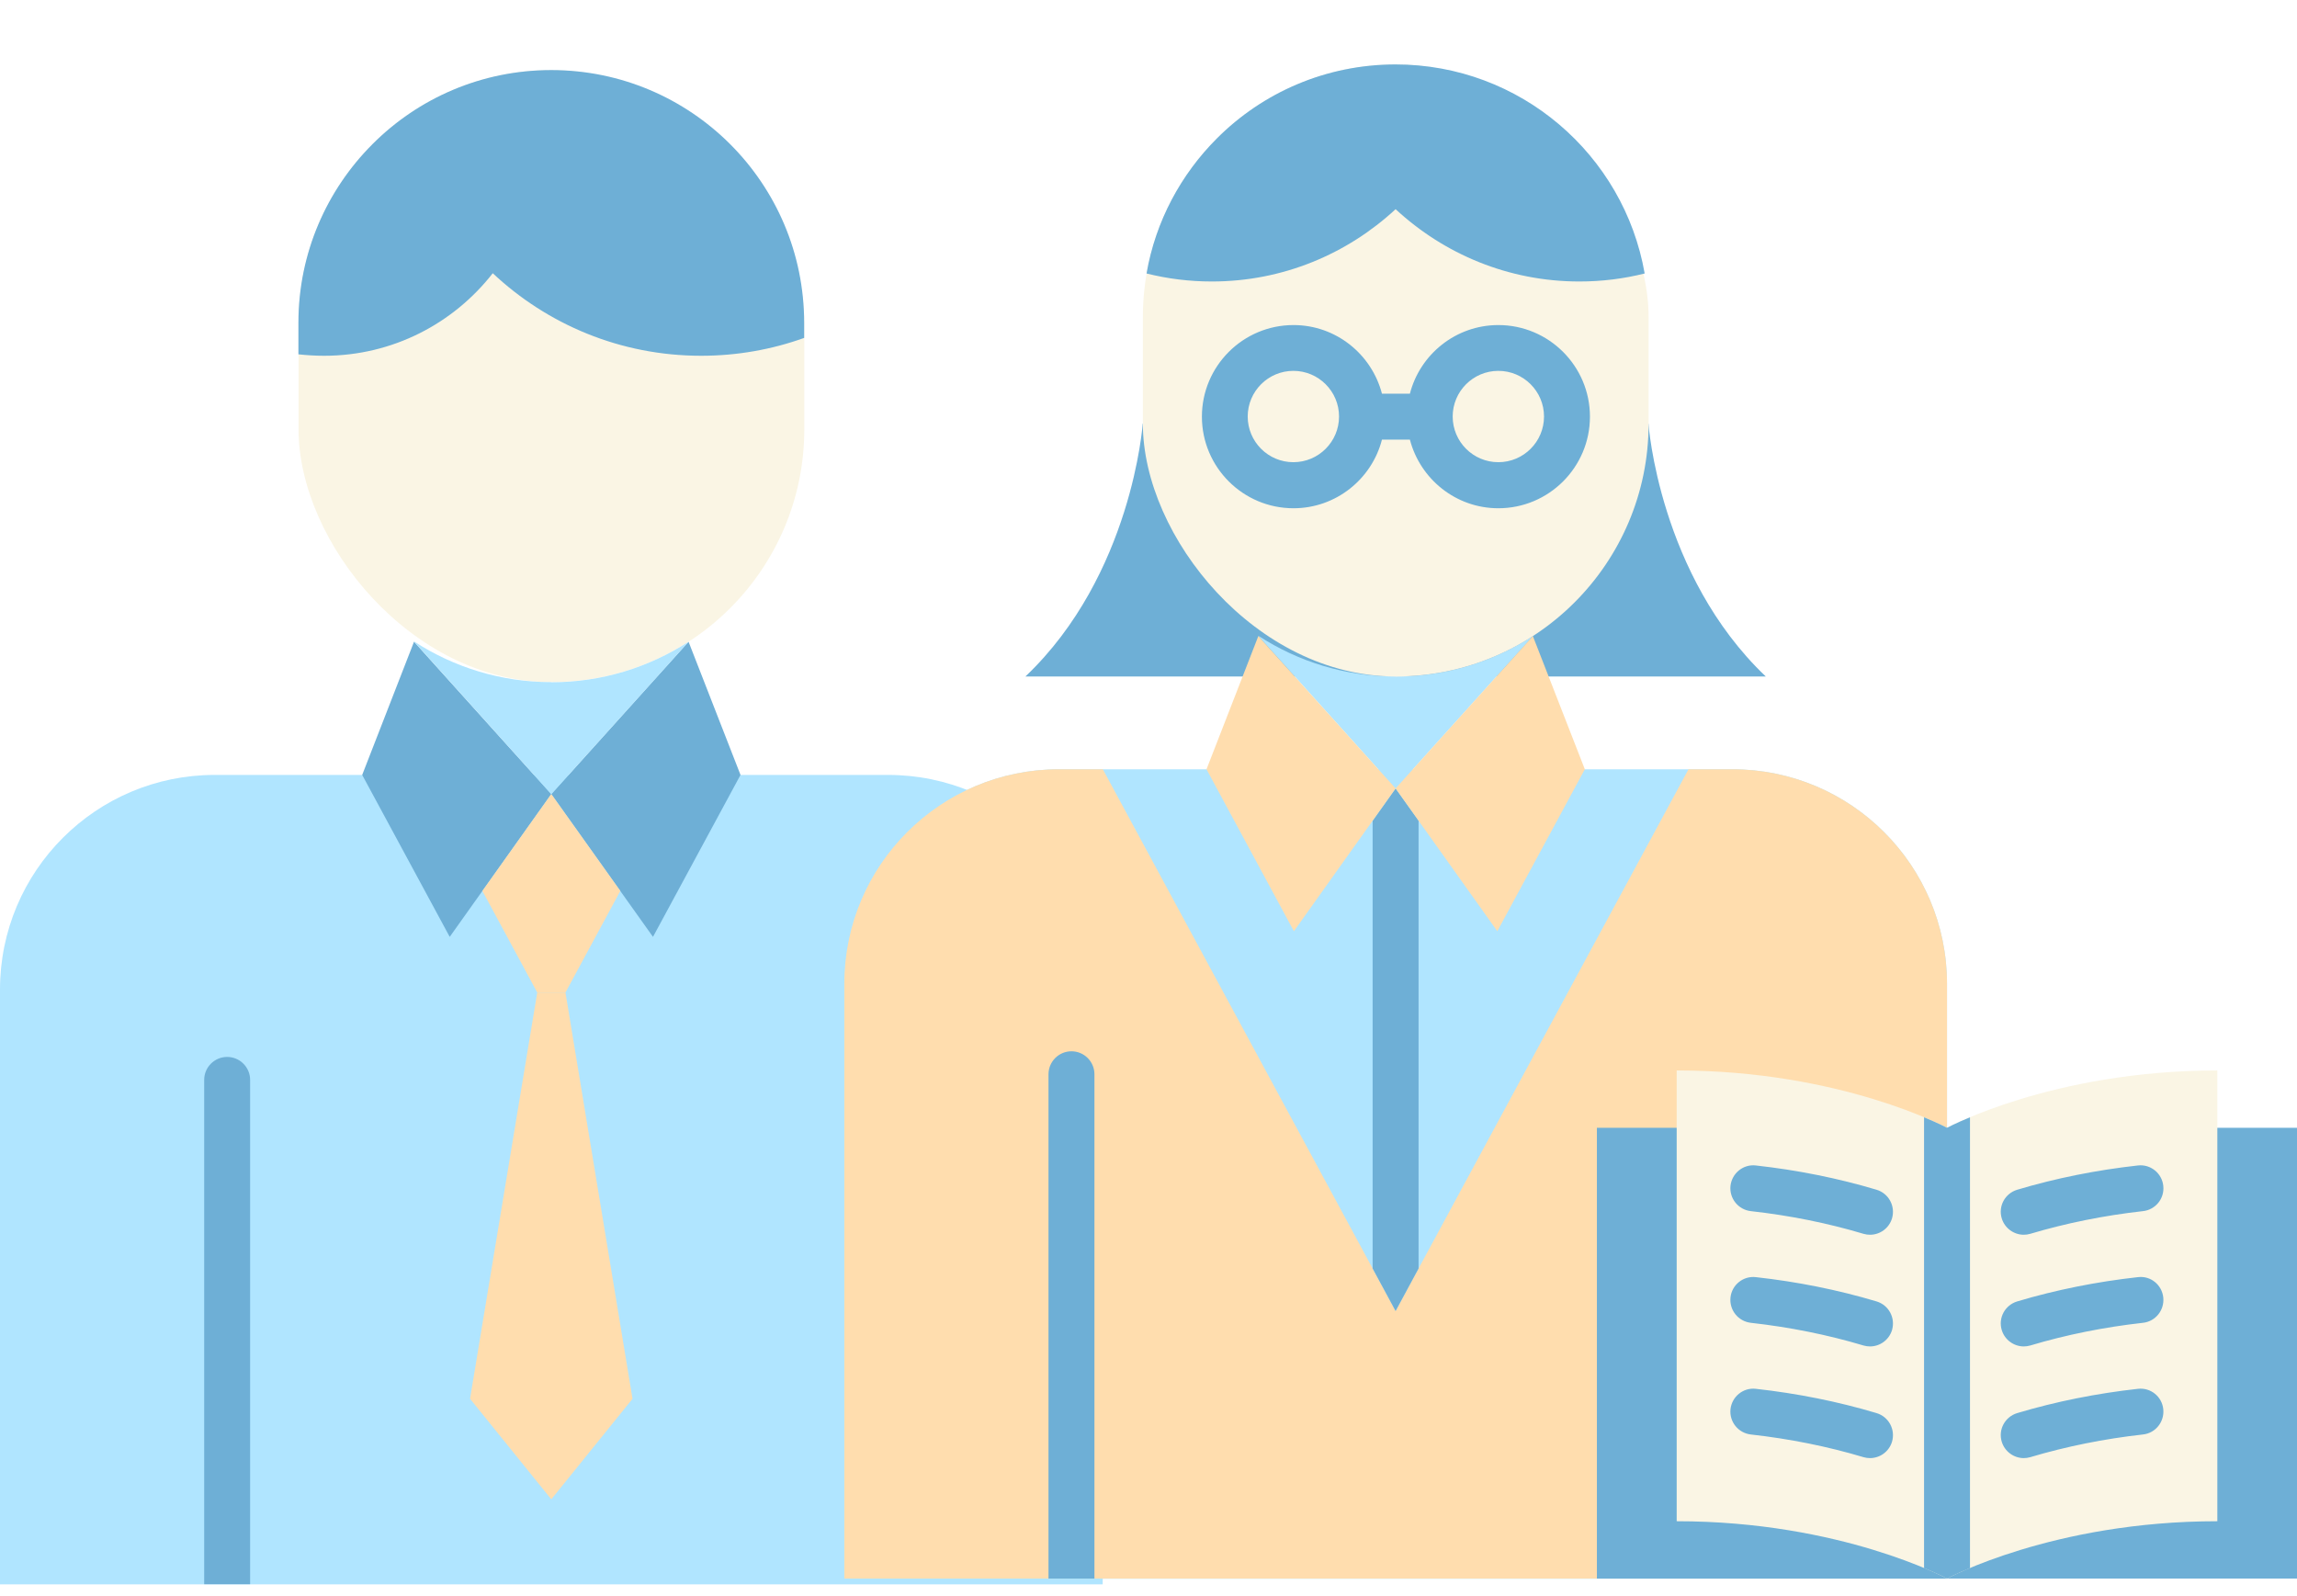 <?xml version="1.0" encoding="UTF-8"?>
<svg id="Layer_1" data-name="Layer 1" xmlns="http://www.w3.org/2000/svg" xmlns:xlink="http://www.w3.org/1999/xlink" viewBox="0 0 175.04 121.61">
  <defs>
    <style>
      .cls-1 {
        fill: #faf5e4;
      }

      .cls-2 {
        fill: #6eafd6;
      }

      .cls-3 {
        fill: #b0e5ff;
      }

      .cls-4 {
        fill: #ffddae;
      }

      .cls-5 {
        filter: url(#drop-shadow-1);
      }
    </style>
    <filter id="drop-shadow-1" x="-6.48" y="-1.18" width="188" height="128" filterUnits="userSpaceOnUse">
      <feOffset dx="0" dy="4"/>
      <feGaussianBlur result="blur" stdDeviation="2"/>
      <feFlood flood-color="#000" flood-opacity=".3"/>
      <feComposite in2="blur" operator="in"/>
      <feComposite in="SourceGraphic"/>
    </filter>
  </defs>
  <g class="cls-5">
    <g>
      <path class="cls-3" d="M16.36,55.05c-9.03,0-16.36,7.32-16.36,16.36v45.32h84.03v-45.32c0-9.03-7.32-16.36-16.36-16.36H16.36Z"/>
      <polygon class="cls-4" points="40.94 71.63 35.82 102.59 42.01 110.25 48.2 102.59 43.09 71.63 40.94 71.63"/>
      <polygon class="cls-2" points="42.01 56.51 31.55 44.9 27.6 55.05 34.27 67.39 42.01 56.51"/>
      <polygon class="cls-2" points="42.01 56.51 52.47 44.9 56.43 55.05 49.76 67.39 42.01 56.51"/>
      <rect class="cls-1" x="22.75" y="1.34" width="38.54" height="46.64" rx="19.27" ry="19.27"/>
      <path class="cls-2" d="M61.28,20.6v1.15c-2.45.88-5.1,1.36-7.85,1.36-6.15,0-11.73-2.39-15.88-6.29-2.98,3.82-7.62,6.29-12.85,6.29-.66,0-1.32-.04-1.96-.11v-2.4c0-5.32,2.16-10.13,5.65-13.62,3.48-3.49,8.3-5.64,13.62-5.64,10.64,0,19.27,8.62,19.27,19.26Z"/>
      <polygon class="cls-4" points="36.76 63.89 40.94 71.63 43.09 71.63 47.27 63.89 42.01 56.51 36.76 63.89"/>
      <path class="cls-3" d="M42.01,47.98h0c-3.85,0-7.43-1.14-10.44-3.09h-.02s10.46,11.63,10.46,11.63l10.46-11.61h-.01c-3.01,1.94-6.59,3.08-10.45,3.08Z"/>
      <path class="cls-2" d="M19.06,78.29v38.43h-3.5v-38.43c0-.97.79-1.75,1.75-1.75s1.75.78,1.75,1.75Z"/>
    </g>
    <g>
      <path class="cls-3" d="M80.7,54.62c-9.03,0-16.36,7.32-16.36,16.36v45.32h84.03v-45.32c0-9.03-7.32-16.36-16.36-16.36h-51.31Z"/>
      <path class="cls-4" d="M148.37,70.97v45.32h-84.03v-45.32c0-9.03,7.32-16.35,16.36-16.35h3.34l22.31,41.28,22.32-41.28h3.34c9.03,0,16.36,7.32,16.36,16.35Z"/>
      <path class="cls-2" d="M125.62,28.28s.8,11.52,8.94,19.27h-56.42c8.14-7.74,8.94-19.27,8.94-19.27h38.54Z"/>
      <rect class="cls-2" x="121.69" y="81.94" width="53.35" height="34.35"/>
      <path class="cls-1" d="M168.97,111.92c-12.53,0-20.6,4.37-20.6,4.37,0,0-8.07-4.37-20.6-4.37v-34.35c12.53,0,20.6,4.37,20.6,4.37,0,0,8.07-4.37,20.6-4.37v34.35Z"/>
      <path class="cls-3" d="M106.35,47.55h0c-3.85,0-7.43-1.14-10.44-3.09h-.02s10.46,11.63,10.46,11.63l10.46-11.61h-.01c-3.01,1.94-6.59,3.08-10.45,3.08Z"/>
      <path class="cls-2" d="M83.4,77.86v38.43h-3.5v-38.43c0-.97.79-1.75,1.75-1.75s1.75.78,1.75,1.75Z"/>
      <path class="cls-2" d="M150.12,81.14v34.35c-1.14.47-1.75.8-1.75.8,0,0-.61-.33-1.75-.8v-34.35c1.14.47,1.75.8,1.75.8,0,0,.61-.33,1.75-.8Z"/>
      <path class="cls-2" d="M154.22,98.6c-.75,0-1.45-.49-1.68-1.25-.28-.93.25-1.9,1.18-2.18,2.94-.88,6.04-1.5,9.2-1.85.97-.12,1.83.59,1.93,1.55s-.59,1.83-1.55,1.93c-2.96.33-5.85.91-8.59,1.73-.17.05-.34.07-.5.07Z"/>
      <path class="cls-2" d="M154.22,90.09c-.75,0-1.45-.49-1.68-1.25-.28-.93.25-1.9,1.18-2.18,2.94-.88,6.04-1.5,9.2-1.85.96-.11,1.83.59,1.93,1.55.11.96-.59,1.83-1.55,1.93-2.95.33-5.84.91-8.59,1.73-.17.05-.34.07-.5.07Z"/>
      <path class="cls-2" d="M154.22,107.11c-.75,0-1.45-.49-1.68-1.25-.28-.93.25-1.9,1.18-2.18,2.94-.88,6.04-1.5,9.2-1.85.97-.11,1.83.59,1.93,1.55s-.59,1.83-1.55,1.93c-2.96.33-5.84.91-8.59,1.73-.17.05-.34.07-.5.07Z"/>
      <path class="cls-2" d="M142.51,98.6c-.17,0-.33-.02-.5-.07-2.74-.82-5.63-1.4-8.59-1.73-.96-.11-1.65-.97-1.55-1.93s.97-1.66,1.93-1.55c3.17.35,6.26.97,9.2,1.85.93.28,1.45,1.25,1.18,2.18-.23.76-.92,1.25-1.68,1.25Z"/>
      <path class="cls-2" d="M142.51,90.09c-.17,0-.33-.02-.5-.07-2.74-.82-5.63-1.4-8.59-1.73-.96-.11-1.65-.97-1.55-1.93.11-.96.97-1.66,1.93-1.55,3.16.35,6.26.97,9.2,1.85.93.28,1.45,1.25,1.18,2.18-.23.76-.92,1.25-1.68,1.25Z"/>
      <path class="cls-2" d="M142.51,107.11c-.17,0-.33-.02-.5-.07-2.74-.82-5.63-1.4-8.59-1.73-.96-.11-1.65-.97-1.55-1.93.11-.96.97-1.66,1.93-1.55,3.16.35,6.26.97,9.2,1.85.93.28,1.45,1.25,1.18,2.18-.23.76-.92,1.25-1.68,1.25Z"/>
      <polygon class="cls-2" points="106.35 56.08 104.6 58.54 104.6 92.66 106.35 95.9 108.1 92.66 108.1 58.53 106.35 56.08"/>
      <polygon class="cls-4" points="106.35 56.08 95.89 44.47 91.94 54.62 98.6 66.96 106.35 56.08"/>
      <polygon class="cls-4" points="106.35 56.08 116.81 44.47 120.77 54.62 114.1 66.96 106.35 56.08"/>
      <rect class="cls-1" x="87.09" y=".91" width="38.54" height="46.64" rx="19.27" ry="19.27"/>
      <path class="cls-2" d="M125.33,16.84c-1.59.4-3.26.61-4.98.61-5.41,0-10.32-2.1-14-5.51-3.68,3.41-8.59,5.51-14,5.51-1.72,0-3.38-.21-4.98-.61.69-3.99,2.62-7.55,5.36-10.29,3.48-3.49,8.3-5.64,13.62-5.64,9.5,0,17.4,6.88,18.98,15.93Z"/>
      <path class="cls-2" d="M114.18,20.77c-3.24,0-5.97,2.23-6.74,5.23h-2.13c-.78-3-3.5-5.23-6.74-5.23-3.85,0-6.98,3.13-6.98,6.98s3.13,6.98,6.98,6.98c3.24,0,5.97-2.23,6.74-5.23h2.13c.78,3,3.5,5.23,6.74,5.23,3.85,0,6.98-3.13,6.98-6.98s-3.13-6.98-6.98-6.98ZM98.56,31.22c-1.92,0-3.48-1.56-3.48-3.48s1.56-3.48,3.48-3.48,3.48,1.56,3.48,3.48-1.56,3.48-3.48,3.48ZM114.18,31.22c-1.92,0-3.48-1.56-3.48-3.48s1.56-3.48,3.48-3.48,3.48,1.56,3.48,3.48-1.56,3.48-3.48,3.48Z"/>
    </g>
  </g>
</svg>